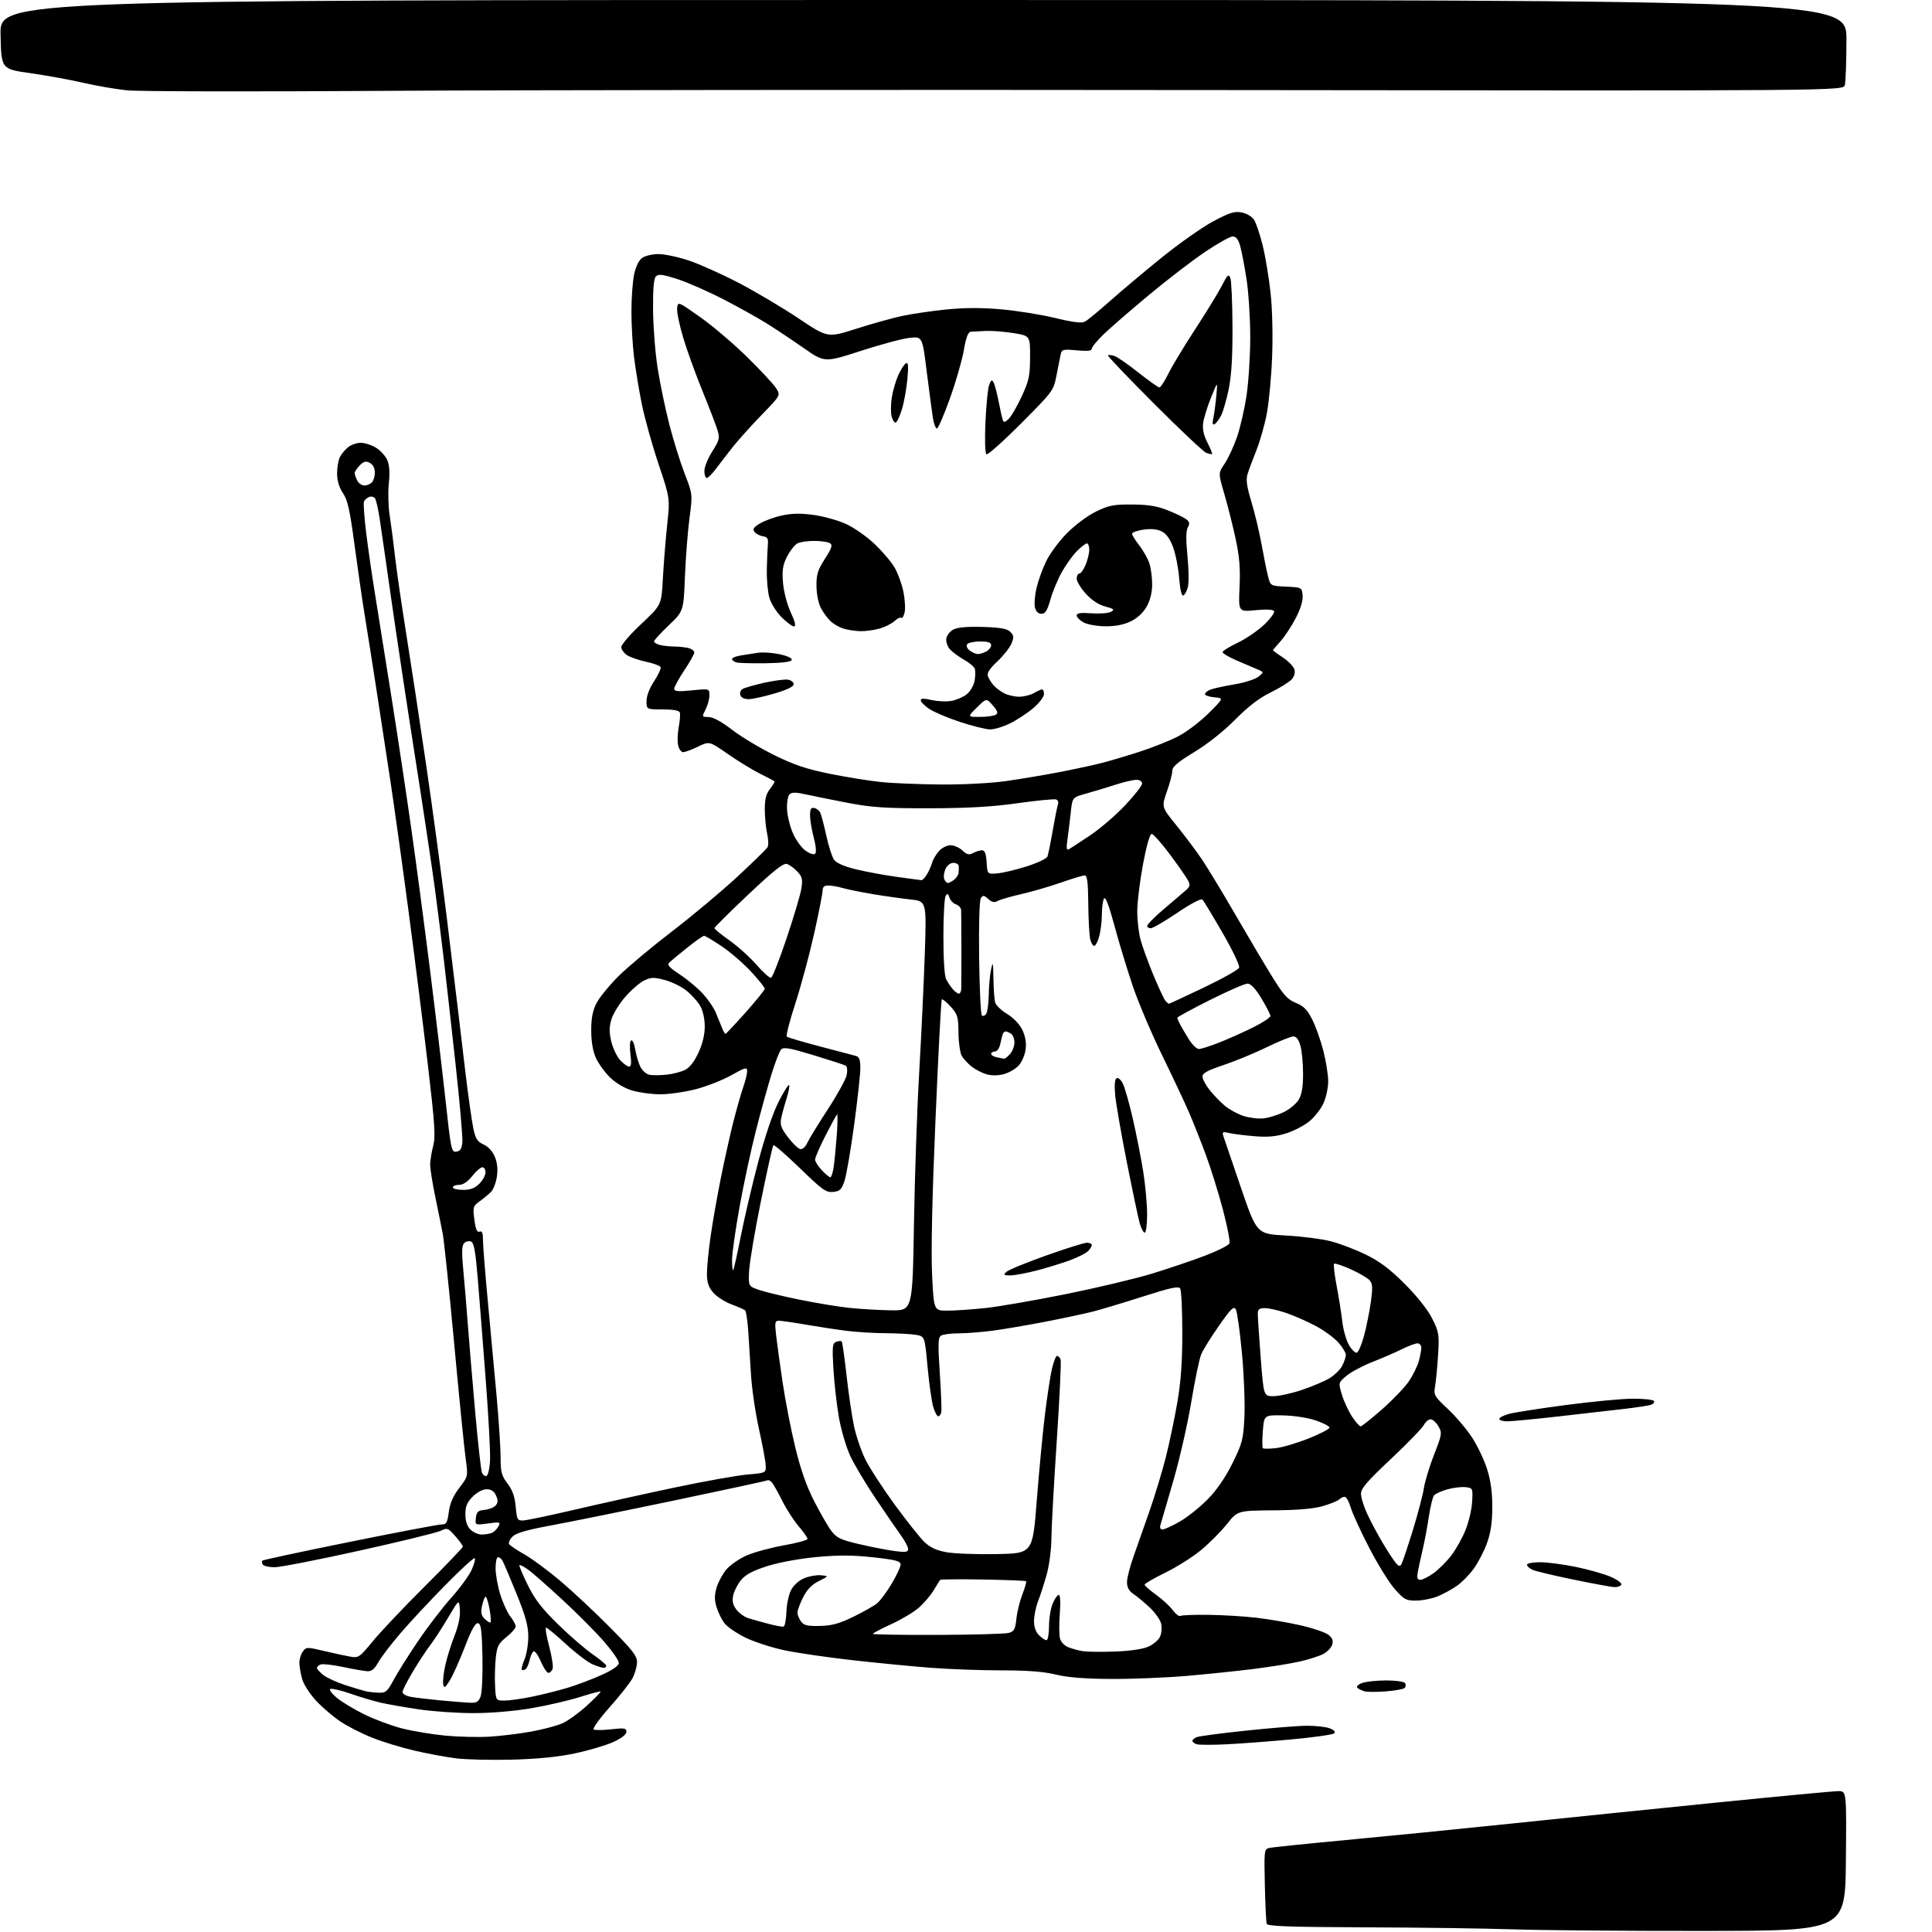 <?xml version="1.0" encoding="UTF-8" standalone="no"?>
<svg 
  version="1.1" 
  xmlns="http://www.w3.org/2000/svg" 
  xmlns:xlink="http://www.w3.org/1999/xlink" 
  xmlns:svg="http://www.w3.org/2000/svg"
  xmlns:rdf="http://www.w3.org/1999/02/22-rdf-syntax-ns#"
  xmlns:cc="http://creativecommons.org/ns#"
  xmlns:dc="http://purl.org/dc/elements/1.1/"
  viewBox="0 0 768 768"
  width="768"
  height="768"
>
<style>svg {background-color: white; }</style>"
<path stroke="none" fill="black" fill-rule="evenodd" d="M678.00,767.57C647.48,767.61 613.27,767.33 602.00,766.96C590.73,766.58 564.05,766.21 542.72,766.14C512.68,766.03 503.84,765.72 503.53,764.75C503.30,764.06 502.97,757.11 502.79,749.30C502.48,735.75 502.55,735.08 504.48,734.60C505.59,734.33 519.10,732.93 534.50,731.50C549.90,730.06 579.60,727.11 600.50,724.93C621.40,722.75 658.52,718.95 683.00,716.49C707.48,714.02 728.97,712.00 730.77,712.00C734.03,712.00 734.03,712.00 733.77,739.75C733.50,767.50 733.50,767.50 678.00,767.57zM203.50,699.49C195.25,699.70 185.23,699.47 181.23,698.96C177.23,698.46 169.81,697.08 164.73,695.90C159.65,694.71 152.16,692.43 148.09,690.82C144.01,689.21 138.33,686.33 135.46,684.43C132.59,682.52 128.20,678.78 125.70,676.12C123.16,673.39 120.69,669.56 120.09,667.38C119.50,665.25 119.01,662.35 119.01,660.94C119.00,659.53 119.62,657.53 120.38,656.50C121.70,654.69 122.03,654.68 128.63,656.24C132.41,657.14 137.11,658.16 139.07,658.51C142.53,659.13 142.83,658.93 148.27,652.33C151.36,648.57 160.66,638.76 168.94,630.51C177.23,622.27 184.00,615.20 184.00,614.80C184.00,614.40 182.64,612.52 180.97,610.62C178.12,607.38 177.79,607.25 175.22,608.51C173.73,609.24 159.15,612.80 142.84,616.42C126.53,620.04 111.37,623.00 109.15,623.00C106.93,623.00 104.82,622.52 104.46,621.93C104.10,621.35 104.03,620.64 104.31,620.36C104.59,620.08 120.20,616.74 139.01,612.93C157.81,609.12 174.22,606.00 175.47,606.00C177.44,606.00 177.83,605.34 178.40,601.04C178.86,597.58 180.12,594.68 182.57,591.47C186.09,586.87 186.09,586.87 185.09,579.68C184.54,575.73 182.49,555.17 180.53,534.00C178.57,512.83 176.53,493.25 176.01,490.50C175.48,487.75 174.14,481.10 173.02,475.72C171.91,470.34 171.00,464.61 171.00,462.99C171.00,461.36 171.53,458.04 172.18,455.61C173.18,451.86 172.87,447.01 170.09,423.35C168.29,408.03 164.84,380.65 162.44,362.50C160.03,344.35 156.74,320.73 155.12,310.00C153.50,299.27 150.99,282.85 149.55,273.50C148.10,264.15 146.08,251.32 145.05,245.00C144.02,238.68 142.16,225.85 140.91,216.50C139.09,202.79 138.21,198.83 136.33,196.02C134.78,193.71 134.00,191.08 134.00,188.20C134.00,185.82 134.50,182.89 135.12,181.68C135.73,180.48 137.19,178.72 138.37,177.77C139.54,176.82 141.80,176.03 143.38,176.02C144.97,176.01 147.73,176.90 149.51,178.01C151.30,179.11 153.32,181.36 154.00,183.00C154.82,184.98 155.01,188.10 154.56,192.26C154.19,195.72 154.35,201.46 154.92,205.02C155.48,208.59 156.42,215.78 157.00,221.00C157.58,226.22 159.60,240.20 161.50,252.05C163.39,263.90 166.95,287.30 169.40,304.05C171.86,320.80 175.48,347.55 177.45,363.50C179.41,379.45 181.46,396.32 182.00,401.00C182.54,405.68 183.90,417.15 185.03,426.50C186.16,435.85 187.57,445.78 188.16,448.56C189.04,452.73 189.75,453.85 192.22,454.94C194.05,455.75 195.79,457.63 196.69,459.81C197.69,462.19 197.96,464.79 197.52,467.75C197.15,470.17 196.10,472.90 195.17,473.82C194.24,474.74 192.22,476.42 190.68,477.53C188.02,479.46 187.91,479.85 188.57,484.84C189.09,488.70 189.64,489.97 190.64,489.59C191.65,489.20 192.00,490.10 192.00,493.10C192.00,495.31 192.89,506.44 193.97,517.81C195.05,529.19 196.62,546.23 197.47,555.68C198.31,565.12 199.00,575.84 199.00,579.49C199.00,585.20 199.39,586.64 201.75,589.74C203.73,592.34 204.64,594.90 205.00,598.92C205.46,604.10 205.68,604.49 208.00,604.41C209.38,604.36 218.60,602.42 228.50,600.11C238.40,597.80 256.18,593.86 268.00,591.36C279.82,588.86 292.88,586.52 297.00,586.16C304.50,585.50 304.50,585.50 304.38,582.50C304.31,580.85 303.10,574.33 301.69,568.00C300.28,561.67 298.87,552.00 298.54,546.50C298.22,541.00 297.71,533.13 297.43,529.00C297.14,524.88 296.59,521.22 296.20,520.88C295.82,520.54 293.35,519.46 290.71,518.48C288.08,517.50 284.82,515.38 283.46,513.77C281.61,511.57 281.00,509.70 281.02,506.17C281.03,503.60 281.68,497.00 282.47,491.50C283.26,486.00 285.07,475.65 286.50,468.50C287.93,461.35 290.18,451.23 291.50,446.00C292.83,440.77 294.61,434.53 295.46,432.12C296.30,429.72 297.00,426.88 297.00,425.83C297.00,424.10 296.35,424.27 290.65,427.45C287.16,429.41 280.78,431.90 276.49,433.00C272.19,434.10 265.91,435.00 262.52,435.00C259.13,435.00 254.10,434.33 251.35,433.51C248.30,432.61 244.84,430.57 242.54,428.34C240.46,426.32 237.92,422.83 236.90,420.58C235.69,417.92 235.04,414.15 235.02,409.71C235.01,404.74 235.57,401.81 237.11,398.79C238.27,396.51 242.21,391.69 245.86,388.06C249.51,384.43 259.02,376.46 267.00,370.35C274.98,364.24 286.64,354.49 292.93,348.68C299.21,342.87 304.70,337.50 305.12,336.76C305.54,336.01 305.47,333.62 304.96,331.45C304.46,329.28 304.04,324.97 304.02,321.88C304.01,317.66 304.52,315.61 306.11,313.58C307.28,312.10 308.06,310.75 307.86,310.57C307.66,310.39 305.02,309.00 302.00,307.49C298.98,305.97 293.23,302.46 289.24,299.67C281.97,294.61 281.97,294.61 277.46,296.81C274.98,298.01 272.32,299.00 271.55,299.00C270.79,299.00 269.89,297.76 269.56,296.25C269.23,294.74 269.34,291.47 269.81,288.98C270.27,286.50 270.47,283.91 270.24,283.23C269.98,282.43 267.61,282.00 263.42,282.00C257.00,282.00 257.00,282.00 257.00,278.67C257.00,276.63 258.19,273.55 260.08,270.70C261.77,268.14 262.89,265.63 262.57,265.11C262.25,264.59 259.63,263.66 256.75,263.04C253.88,262.42 250.51,261.25 249.26,260.44C248.02,259.62 246.98,258.18 246.96,257.23C246.95,256.28 250.53,252.12 254.94,248.00C262.94,240.50 262.94,240.50 263.50,230.00C263.81,224.22 264.57,214.68 265.20,208.78C266.35,198.06 266.35,198.06 261.72,184.28C259.18,176.70 256.20,166.00 255.10,160.50C254.00,155.00 252.62,146.69 252.05,142.03C251.47,137.37 251.00,129.18 251.00,123.83C251.00,118.48 251.49,111.83 252.08,109.05C252.76,105.90 253.97,103.43 255.31,102.50C256.48,101.67 259.40,101.00 261.80,101.00C264.19,101.00 269.60,102.15 273.82,103.56C278.05,104.97 286.97,108.98 293.66,112.46C300.34,115.94 311.03,122.28 317.41,126.55C329.02,134.31 329.02,134.31 340.26,130.72C346.44,128.74 354.65,126.45 358.50,125.62C362.35,124.79 370.27,123.62 376.09,123.03C383.42,122.29 390.20,122.28 398.09,122.97C404.37,123.53 413.99,125.08 419.47,126.41C426.67,128.16 429.97,128.55 431.31,127.83C432.33,127.29 436.80,123.61 441.23,119.67C445.66,115.73 454.96,107.91 461.89,102.31C468.83,96.71 478.01,90.25 482.31,87.96C488.76,84.52 490.72,83.91 493.56,84.45C495.53,84.81 497.65,86.07 498.49,87.35C499.30,88.59 500.85,93.18 501.93,97.55C503.01,101.92 504.43,110.45 505.08,116.50C505.77,123.00 506.02,133.43 505.68,142.00C505.37,149.97 504.41,160.13 503.55,164.57C502.69,169.01 500.83,175.54 499.41,179.07C497.99,182.61 496.42,186.84 495.92,188.47C495.23,190.72 495.60,193.38 497.45,199.47C498.79,203.89 500.62,211.55 501.51,216.50C502.40,221.45 503.56,227.17 504.09,229.20C505.05,232.91 505.05,232.91 511.28,233.20C517.46,233.50 517.50,233.52 517.81,236.67C518.00,238.70 517.04,241.91 515.10,245.67C513.45,248.87 510.72,253.02 509.05,254.89C507.37,256.75 506.00,258.38 506.00,258.50C506.00,258.63 507.76,259.90 509.92,261.33C512.08,262.76 514.14,264.87 514.51,266.03C514.95,267.41 514.56,268.83 513.41,270.10C512.44,271.17 508.69,273.50 505.07,275.27C500.54,277.48 496.17,280.84 491.00,286.07C486.48,290.64 480.02,295.77 474.75,298.96C468.16,302.96 466.00,304.79 466.01,306.39C466.02,307.55 465.05,311.27 463.86,314.65C461.70,320.79 461.70,320.79 467.68,328.15C470.96,332.19 475.54,338.30 477.85,341.73C480.16,345.16 486.10,354.98 491.06,363.55C496.02,372.12 502.57,383.18 505.62,388.11C510.25,395.59 511.84,397.35 515.14,398.67C518.22,399.91 519.65,401.35 521.61,405.22C523.00,407.96 525.00,413.60 526.07,417.76C527.13,421.92 527.99,427.39 527.98,429.91C527.97,432.43 527.12,436.33 526.11,438.57C525.09,440.81 522.58,444.02 520.53,445.72C518.48,447.41 514.32,449.57 511.30,450.52C507.21,451.81 503.96,452.10 498.65,451.66C494.72,451.34 490.19,450.77 488.60,450.39C486.06,449.79 485.77,449.95 486.30,451.60C486.63,452.65 489.76,461.82 493.25,472.00C499.59,490.50 499.59,490.50 511.05,491.13C517.35,491.47 525.42,492.50 529.00,493.42C532.58,494.33 538.88,496.74 543.00,498.76C548.58,501.50 552.55,504.49 558.50,510.47C563.43,515.41 567.60,520.70 569.35,524.21C572.02,529.56 572.17,530.49 571.65,538.71C571.35,543.55 570.81,549.12 570.46,551.11C569.85,554.51 570.13,555.01 575.56,560.11C578.72,563.07 583.05,568.17 585.17,571.43C587.29,574.69 589.97,580.31 591.12,583.93C592.57,588.47 593.22,593.12 593.21,599.00C593.21,605.03 592.61,609.18 591.15,613.27C590.02,616.45 587.66,621.04 585.90,623.49C584.15,625.93 581.09,629.05 579.11,630.42C577.12,631.79 573.73,633.65 571.56,634.55C569.39,635.45 565.59,636.22 563.12,636.25C559.01,636.32 558.26,635.93 554.56,631.82C552.33,629.34 547.73,621.95 544.34,615.40C540.95,608.86 537.62,601.59 536.93,599.25C536.24,596.91 535.17,595.00 534.54,595.00C533.91,595.00 532.93,595.47 532.35,596.05C531.77,596.63 528.87,597.81 525.90,598.68C522.21,599.77 515.99,600.30 506.24,600.38C491.98,600.50 491.98,600.50 487.73,605.83C485.39,608.76 480.78,613.40 477.49,616.14C474.19,618.88 467.79,622.93 463.25,625.15C458.71,627.36 455.00,629.51 455.00,629.92C455.00,630.33 457.04,632.13 459.53,633.92C462.03,635.71 465.02,638.47 466.19,640.05C467.36,641.63 468.73,642.67 469.23,642.36C469.73,642.05 474.72,641.85 480.32,641.92C485.92,641.98 494.55,642.51 499.50,643.08C504.45,643.66 512.43,645.04 517.24,646.15C522.05,647.26 526.94,648.94 528.12,649.89C529.67,651.15 530.06,652.22 529.56,653.82C529.17,655.03 527.56,656.69 525.97,657.52C524.38,658.34 520.25,659.66 516.79,660.45C513.33,661.25 505.10,662.58 498.50,663.42C491.90,664.25 479.75,665.51 471.50,666.22C463.25,666.92 449.75,667.46 441.50,667.41C431.19,667.35 424.37,666.80 419.69,665.66C414.91,664.50 408.47,664.00 398.14,664.00C390.03,664.00 377.35,663.54 369.95,662.97C362.55,662.40 348.40,661.02 338.50,659.91C328.60,658.79 316.45,657.01 311.50,655.94C306.55,654.87 299.70,652.63 296.29,650.96C292.87,649.28 289.16,646.75 288.04,645.32C286.92,643.90 285.48,640.99 284.84,638.86C283.96,635.92 283.97,634.06 284.87,631.05C285.52,628.87 287.26,625.65 288.74,623.89C290.22,622.14 293.83,619.64 296.76,618.34C299.68,617.05 306.34,615.24 311.54,614.31C316.74,613.39 321.00,612.23 321.00,611.73C321.00,611.23 319.41,608.96 317.47,606.70C315.53,604.43 312.61,599.91 310.99,596.66C309.36,593.40 307.52,590.13 306.90,589.38C306.28,588.63 305.47,588.21 305.10,588.44C304.73,588.67 288.22,592.24 268.42,596.38C248.62,600.52 226.41,605.02 219.07,606.38C209.43,608.15 205.16,609.39 203.74,610.82C202.65,611.91 202.04,613.25 202.38,613.80C202.72,614.36 205.44,616.19 208.43,617.87C211.41,619.56 217.82,624.29 222.68,628.39C227.53,632.49 236.41,640.79 242.40,646.84C251.57,656.09 253.30,658.32 253.22,660.84C253.18,662.48 252.39,665.27 251.48,667.03C250.57,668.79 246.50,673.98 242.42,678.56C238.34,683.14 235.45,687.16 235.99,687.49C236.53,687.83 239.68,687.80 242.99,687.42C248.23,686.83 249.00,686.96 249.00,688.43C249.00,689.49 247.06,690.99 243.75,692.50C240.86,693.81 234.00,695.83 228.50,697.00C221.76,698.42 213.61,699.23 203.50,699.49zM487.50,693.39C482.00,693.66 476.71,693.65 475.75,693.37C474.79,693.08 474.00,692.48 474.00,692.03C474.00,691.58 474.79,690.90 475.75,690.52C476.71,690.14 485.60,688.97 495.50,687.93C505.40,686.88 516.28,686.02 519.68,686.01C523.09,686.01 527.10,686.47 528.60,687.04C530.31,687.69 530.97,688.43 530.38,689.02C529.86,689.54 522.25,690.62 513.47,691.43C504.69,692.24 493.00,693.13 487.50,693.39zM194.50,690.36C198.90,690.10 206.32,689.20 211.00,688.36C215.68,687.52 221.30,686.04 223.50,685.07C225.70,684.11 230.10,680.94 233.28,678.03C236.47,675.12 238.92,672.59 238.74,672.41C238.56,672.23 234.86,673.21 230.51,674.59C226.16,675.97 217.47,677.98 211.20,679.05C204.34,680.22 195.16,681.00 188.15,680.99C181.74,680.99 172.00,680.32 166.50,679.50C161.00,678.68 154.25,677.50 151.50,676.88C148.75,676.26 143.23,674.62 139.23,673.23C135.23,671.85 131.63,671.04 131.23,671.43C130.84,671.83 132.08,673.44 134.01,675.01C135.93,676.58 140.81,679.51 144.85,681.51C148.90,683.51 155.68,686.03 159.92,687.10C164.16,688.17 171.88,689.45 177.07,689.94C182.26,690.43 190.10,690.62 194.50,690.36zM186.77,676.86C189.45,676.98 190.23,676.52 191.05,674.36C191.60,672.91 191.93,665.83 191.78,658.62C191.55,647.92 191.23,645.48 190.00,645.25C188.94,645.06 187.40,647.85 184.75,654.74C182.68,660.11 180.01,666.08 178.80,668.00C176.94,670.98 176.55,671.21 176.19,669.54C175.96,668.47 176.32,665.09 176.99,662.04C177.65,658.99 179.31,653.70 180.66,650.27C182.25,646.23 183.01,642.58 182.81,639.85C182.50,635.65 182.50,635.65 178.11,643.07C175.69,647.16 172.50,652.08 171.01,654.00C169.52,655.92 166.44,660.62 164.15,664.44C161.87,668.25 160.00,671.94 160.00,672.64C160.00,673.34 161.46,674.18 163.25,674.51C165.04,674.84 170.32,675.47 175.00,675.92C179.68,676.36 184.97,676.79 186.77,676.86zM200.59,676.00C202.51,676.00 207.48,675.30 211.62,674.44C215.76,673.59 222.16,671.98 225.83,670.86C229.50,669.75 235.54,667.46 239.25,665.77C243.67,663.76 246.00,662.13 246.00,661.03C246.00,660.11 243.40,656.34 240.21,652.66C237.03,648.98 229.59,641.50 223.68,636.03C217.77,630.57 211.58,625.12 209.91,623.94C208.25,622.75 206.71,621.96 206.49,622.18C206.27,622.39 207.75,625.93 209.77,630.04C212.58,635.75 215.41,639.43 221.84,645.71C226.46,650.23 232.66,655.59 235.62,657.63C238.58,659.67 241.00,661.71 241.00,662.17C241.00,662.62 240.54,663.00 239.97,663.00C239.40,663.00 237.42,662.37 235.58,661.60C233.73,660.83 228.98,657.23 225.03,653.60C221.08,649.97 217.50,647.00 217.08,647.00C216.66,647.00 217.21,650.34 218.30,654.42C219.38,658.50 220.00,662.55 219.67,663.42C219.34,664.29 218.58,665.00 218.00,665.00C217.41,665.00 216.05,662.95 214.97,660.44C213.90,657.93 212.60,656.13 212.09,656.45C211.57,656.76 210.86,658.36 210.50,660.00C210.14,661.64 209.40,663.25 208.86,663.59C208.31,663.93 207.67,664.00 207.42,663.75C207.17,663.51 207.65,661.68 208.49,659.69C209.32,657.69 210.00,653.59 210.00,650.56C210.00,646.30 208.92,642.39 205.22,633.28C202.60,626.80 200.10,620.94 199.66,620.25C199.23,619.56 198.46,619.00 197.94,619.00C197.42,619.00 197.00,620.98 197.00,623.41C197.00,625.84 197.84,630.53 198.87,633.84C199.90,637.15 201.70,641.08 202.87,642.57C204.04,644.05 205.00,645.84 205.00,646.54C205.00,647.24 203.34,649.14 201.32,650.76C198.11,653.33 197.56,654.41 197.07,659.11C196.76,662.07 196.63,667.09 196.80,670.25C197.10,676.00 197.10,676.00 200.59,676.00zM150.59,672.88C153.34,672.99 154.00,672.41 156.50,667.75C158.05,664.86 162.42,657.92 166.21,652.32C170.00,646.72 175.92,639.00 179.36,635.16C182.80,631.32 186.45,626.34 187.46,624.08C188.48,621.82 189.05,619.71 188.72,619.39C188.40,619.07 183.11,623.91 176.98,630.15C170.84,636.39 162.83,644.99 159.17,649.25C155.51,653.52 151.56,658.69 150.40,660.75C148.81,663.58 147.70,664.46 145.89,664.33C144.58,664.24 140.22,663.47 136.22,662.63C132.21,661.78 128.27,661.34 127.47,661.65C126.66,661.96 126.00,662.58 126.00,663.03C126.00,663.49 127.15,664.76 128.55,665.86C129.96,666.97 133.90,668.77 137.30,669.87C140.71,670.97 144.40,672.07 145.50,672.32C146.60,672.57 148.89,672.82 150.59,672.88zM551.00,672.34C547.42,672.63 543.60,672.62 542.50,672.33C541.40,672.04 540.09,671.42 539.59,670.94C539.05,670.43 539.81,669.64 541.40,669.04C542.90,668.47 547.22,668.00 551.01,668.00C554.88,668.00 558.18,668.47 558.55,669.09C558.92,669.69 558.84,670.55 558.36,671.00C557.89,671.45 554.58,672.06 551.00,672.34zM443.03,656.52C448.70,656.34 454.06,655.59 456.27,654.66C458.32,653.80 460.50,651.99 461.12,650.63C461.75,649.26 461.94,646.91 461.56,645.39C461.18,643.88 459.17,641.03 457.10,639.07C455.02,637.11 452.13,634.69 450.66,633.70C448.78,632.43 448.00,631.04 448.00,628.93C448.00,627.30 449.17,622.71 450.60,618.73C452.03,614.75 454.92,606.52 457.03,600.44C459.14,594.36 462.03,584.80 463.45,579.20C464.87,573.59 466.92,563.79 468.02,557.41C469.44,549.07 470.00,541.25 469.98,529.65C469.98,520.77 469.60,512.92 469.15,512.20C468.50,511.19 465.31,511.88 454.41,515.37C446.76,517.82 437.80,520.51 434.50,521.36C431.20,522.20 422.65,524.02 415.50,525.41C408.35,526.79 398.98,528.39 394.68,528.96C390.38,529.53 384.30,530.01 381.18,530.02C378.05,530.02 374.86,530.43 374.08,530.93C372.90,531.68 372.81,534.11 373.58,545.80C374.09,553.49 374.35,560.51 374.18,561.39C374.00,562.28 373.46,563.00 372.97,563.00C372.49,563.00 371.59,561.31 370.97,559.25C370.35,557.19 369.34,550.03 368.72,543.35C367.61,531.20 367.61,531.20 364.05,530.61C362.10,530.29 356.68,530.00 352.00,529.97C347.32,529.94 340.35,529.51 336.50,529.02C332.65,528.54 325.45,527.44 320.50,526.59C315.55,525.73 310.68,525.03 309.68,525.02C308.05,525.00 307.93,525.61 308.51,530.75C308.87,533.91 310.04,542.35 311.10,549.50C312.16,556.65 314.41,568.23 316.10,575.23C318.21,583.97 320.57,590.70 323.62,596.69C326.07,601.48 329.17,606.85 330.52,608.62C332.62,611.37 334.20,612.11 341.73,613.86C346.56,614.99 352.86,616.21 355.75,616.58C360.02,617.13 361.00,616.98 361.00,615.78C361.00,614.97 359.73,612.55 358.18,610.40C356.63,608.26 352.11,601.68 348.14,595.78C344.17,589.88 339.61,582.23 338.00,578.78C336.39,575.33 334.36,568.45 333.49,563.50C332.62,558.55 331.64,549.90 331.30,544.28C330.77,535.25 330.90,533.98 332.39,533.40C333.32,533.05 334.31,532.97 334.58,533.24C334.84,533.51 335.71,539.53 336.50,546.63C337.28,553.72 338.62,562.80 339.46,566.81C340.30,570.82 342.36,576.86 344.04,580.23C345.71,583.61 350.94,591.64 355.65,598.10C360.37,604.55 365.66,611.21 367.41,612.91C369.69,615.12 372.17,616.28 376.17,617.02C379.24,617.59 388.22,617.93 396.13,617.78C410.50,617.50 410.50,617.50 412.13,596.50C413.03,584.95 414.49,569.59 415.37,562.37C416.26,555.14 417.51,546.93 418.16,544.12C418.81,541.30 419.73,539.00 420.20,539.00C420.68,539.00 421.31,539.63 421.60,540.40C421.90,541.18 421.21,555.80 420.07,572.90C418.93,590.00 417.97,607.48 417.94,611.74C417.91,616.05 417.07,622.39 416.05,626.00C415.04,629.58 413.52,634.30 412.65,636.50C411.79,638.70 411.07,642.19 411.04,644.25C411.02,646.71 411.69,648.69 413.00,650.00C414.10,651.10 415.45,652.00 416.00,652.00C416.55,652.00 417.00,649.51 417.00,646.47C417.00,643.43 417.65,639.38 418.45,637.47C419.25,635.56 420.34,634.00 420.87,634.00C421.47,634.00 421.63,636.88 421.29,641.39C420.98,645.45 421.01,649.90 421.35,651.26C421.71,652.71 423.13,654.20 424.74,654.83C426.26,655.43 428.85,656.12 430.50,656.38C432.15,656.63 437.79,656.69 443.03,656.52zM372.75,649.90C386.91,649.85 399.62,649.49 401.00,649.11C403.13,648.52 403.58,647.68 404.04,643.46C404.33,640.73 405.41,636.35 406.43,633.73C407.45,631.10 408.11,628.78 407.89,628.56C407.68,628.35 399.98,628.04 390.79,627.88C381.60,627.72 373.92,627.79 373.71,628.04C373.51,628.29 372.35,630.16 371.14,632.18C369.92,634.20 367.27,637.31 365.25,639.08C363.24,640.85 358.30,643.80 354.29,645.63C350.28,647.45 347.00,649.19 347.00,649.47C347.00,649.76 358.59,649.96 372.75,649.90zM311.47,646.59C312.00,646.46 312.51,643.88 312.60,640.85C312.70,637.82 313.53,633.88 314.45,632.09C315.46,630.15 317.56,628.25 319.67,627.37C321.61,626.55 324.62,626.03 326.35,626.19C329.50,626.50 329.50,626.50 325.50,628.50C322.71,629.90 320.82,631.85 319.25,634.96C318.01,637.42 317.00,640.14 317.00,641.02C317.00,641.90 317.63,643.49 318.41,644.55C319.56,646.12 320.95,646.45 325.94,646.33C330.73,646.22 333.64,645.42 339.28,642.66C343.25,640.73 347.49,638.32 348.70,637.32C349.90,636.32 352.49,632.83 354.45,629.56C356.40,626.29 358.00,622.86 358.00,621.94C358.00,620.54 356.17,620.06 347.14,619.06C339.03,618.16 333.34,618.14 324.65,618.94C317.87,619.57 309.71,621.07 305.08,622.53C299.38,624.34 296.44,625.87 294.66,628.00C293.29,629.62 291.86,632.37 291.48,634.10C290.97,636.43 291.29,637.91 292.71,639.82C293.77,641.23 295.95,642.80 297.57,643.29C299.18,643.78 302.75,644.78 305.50,645.50C308.25,646.23 310.93,646.72 311.47,646.59zM194.86,645.00C195.26,645.00 195.13,642.53 194.58,639.51C194.03,636.49 193.27,634.36 192.89,634.76C192.52,635.17 191.91,636.91 191.55,638.63C191.08,640.86 191.36,642.22 192.52,643.38C193.41,644.27 194.47,645.00 194.86,645.00zM641.69,630.90C640.49,630.85 633.20,629.50 625.50,627.92C617.80,626.33 610.49,624.59 609.25,624.04C608.01,623.49 607.00,622.58 607.00,622.02C607.00,621.45 609.33,621.01 612.25,621.01C615.14,621.02 621.60,621.87 626.62,622.91C631.63,623.94 637.85,625.73 640.44,626.87C643.04,628.02 644.86,629.41 644.51,629.98C644.17,630.54 642.90,630.96 641.69,630.90zM564.62,628.00C565.48,628.00 567.84,626.81 569.87,625.35C571.90,623.89 575.06,620.74 576.89,618.35C578.73,615.96 581.28,611.40 582.56,608.23C583.85,605.05 585.03,599.99 585.20,596.98C585.50,591.59 585.45,591.49 582.58,591.17C580.98,590.98 577.72,591.38 575.35,592.04C572.98,592.71 570.60,593.78 570.06,594.43C569.52,595.08 568.58,598.96 567.96,603.06C567.35,607.15 566.25,612.98 565.53,616.00C564.81,619.02 563.95,622.96 563.63,624.75C563.18,627.28 563.40,628.00 564.62,628.00zM557.12,621.74C557.53,621.01 559.53,615.03 561.57,608.46C563.60,601.88 565.61,594.25 566.03,591.50C566.46,588.75 568.29,582.74 570.10,578.15C573.16,570.39 573.29,569.60 571.91,567.15C571.10,565.70 569.74,564.38 568.90,564.22C568.06,564.06 566.79,565.03 566.06,566.38C565.34,567.74 559.40,573.86 552.87,580.00C543.42,588.87 541.00,591.69 541.01,593.82C541.02,595.30 542.16,598.94 543.55,601.93C544.94,604.92 547.71,610.10 549.70,613.43C551.69,616.77 554.01,620.30 554.85,621.29C556.06,622.70 556.53,622.80 557.12,621.74zM191.42,610.00C192.75,610.00 194.56,609.72 195.45,609.38C196.33,609.04 197.52,607.90 198.09,606.84C199.06,605.02 198.83,604.95 193.98,605.60C188.84,606.28 188.84,606.28 189.17,603.39C189.45,600.96 190.01,600.45 192.68,600.19C194.42,600.02 196.40,599.22 197.07,598.41C198.00,597.30 198.02,596.34 197.17,594.47C196.39,592.77 195.24,592.00 193.44,592.00C191.91,592.00 189.65,593.19 187.92,594.92C185.65,597.20 185.00,598.75 185.00,601.92C185.00,604.67 185.65,606.65 187.00,608.00C188.10,609.10 190.09,610.00 191.42,610.00zM462.13,607.99C462.89,607.99 465.98,606.56 469.00,604.83C472.02,603.10 477.00,599.13 480.06,596.01C483.71,592.29 487.10,587.36 489.91,581.69C493.85,573.72 494.22,572.29 494.68,563.27C494.94,557.90 494.50,546.46 493.69,537.85C492.88,529.25 491.79,521.44 491.26,520.50C490.47,519.08 489.35,520.16 484.56,527.00C481.40,531.51 478.22,536.63 477.49,538.38C476.76,540.12 474.98,548.66 473.54,557.36C472.10,566.05 468.87,580.21 466.36,588.83C463.85,597.45 461.57,605.29 461.28,606.25C460.97,607.32 461.30,608.00 462.13,607.99zM193.37,586.71C193.99,586.51 194.64,583.75 194.80,580.58C194.97,577.41 194.19,562.82 193.06,548.16C191.94,533.50 190.51,515.34 189.88,507.81C188.98,497.12 188.40,493.98 187.19,493.52C186.34,493.19 185.11,493.51 184.46,494.21C183.59,495.16 183.50,497.90 184.13,504.50C184.61,509.45 185.43,519.35 185.97,526.50C186.51,533.65 187.83,549.40 188.91,561.50C189.99,573.60 191.18,584.31 191.56,585.29C191.94,586.28 192.75,586.92 193.37,586.71zM507.23,575.65C509.84,575.35 515.69,573.61 520.23,571.80C524.78,569.98 528.50,568.05 528.50,567.50C528.50,566.95 526.02,565.66 523.00,564.64C519.84,563.57 514.31,562.72 510.00,562.64C502.50,562.50 502.50,562.50 502.00,568.83C501.72,572.31 501.72,575.39 502.00,575.68C502.27,575.97 504.63,575.95 507.23,575.65zM540.86,567.00C541.32,567.00 545.18,563.93 549.44,560.18C553.70,556.42 558.49,551.41 560.09,549.04C561.68,546.67 563.43,543.10 563.99,541.11C564.54,539.13 564.99,536.71 564.99,535.75C565.00,534.79 564.31,534.00 563.47,534.00C562.62,534.00 559.81,535.06 557.22,536.35C554.62,537.64 549.35,539.93 545.50,541.43C541.65,542.93 537.04,545.40 535.25,546.91C531.99,549.65 531.99,549.65 533.43,554.42C534.22,557.05 536.02,560.95 537.45,563.10C538.87,565.24 540.40,567.00 540.86,567.00zM599.14,565.00C597.41,565.00 596.00,564.57 596.00,564.04C596.00,563.51 597.74,562.61 599.86,562.04C601.99,561.46 612.23,559.87 622.61,558.50C633.00,557.12 644.96,556.00 649.19,556.00C653.42,556.00 657.13,556.40 657.44,556.90C657.74,557.39 657.30,558.05 656.46,558.38C655.62,558.70 651.01,559.43 646.22,559.99C641.42,560.56 629.57,561.92 619.89,563.01C610.20,564.11 600.86,565.00 599.14,565.00zM506.23,555.00C508.39,555.00 513.42,553.90 517.41,552.56C521.41,551.22 526.34,549.14 528.38,547.94C530.41,546.74 532.73,544.49 533.54,542.93C534.34,541.37 535.00,539.42 535.00,538.58C535.00,537.75 533.67,535.55 532.04,533.69C530.40,531.84 526.37,528.87 523.06,527.11C519.76,525.35 514.49,523.03 511.37,521.95C508.24,520.88 504.41,520.00 502.84,520.00C500.56,520.00 500.00,520.45 499.99,522.25C499.99,523.49 500.51,531.36 501.15,539.75C502.32,555.00 502.32,555.00 506.23,555.00zM539.37,537.71C539.99,537.51 541.28,534.47 542.23,530.97C543.17,527.47 544.39,521.44 544.93,517.57C545.73,511.75 545.64,510.26 544.40,508.89C543.57,507.97 540.18,506.01 536.87,504.52C533.56,503.04 530.60,502.06 530.31,502.36C530.01,502.66 530.48,506.64 531.34,511.20C532.21,515.77 533.23,522.17 533.60,525.43C533.97,528.68 535.17,532.87 536.26,534.72C537.35,536.57 538.75,537.92 539.37,537.71zM354.12,520.87C362.74,521.00 362.74,521.00 363.31,486.75C363.61,467.91 364.56,440.57 365.41,426.00C366.25,411.43 367.25,390.21 367.63,378.87C368.31,358.23 368.31,358.23 361.90,357.55C358.38,357.17 351.68,356.22 347.00,355.44C342.32,354.65 336.93,353.56 335.01,353.01C333.09,352.45 330.50,352.00 329.26,352.00C327.65,352.00 327.00,352.59 327.00,354.04C327.00,355.17 325.46,362.95 323.58,371.35C321.70,379.74 318.34,392.20 316.11,399.03C313.88,405.87 312.38,411.74 312.78,412.08C313.18,412.43 319.12,414.19 326.00,415.99C332.88,417.80 339.29,419.49 340.25,419.75C341.58,420.12 342.00,421.29 342.00,424.60C342.00,427.00 340.88,437.21 339.52,447.28C338.15,457.36 336.42,467.38 335.67,469.55C334.52,472.89 333.83,473.55 331.17,473.81C328.38,474.09 326.89,473.03 318.00,464.40C312.49,459.06 307.73,454.93 307.43,455.24C307.12,455.54 304.89,465.56 302.47,477.49C300.04,489.43 297.94,501.91 297.78,505.22C297.50,511.25 297.50,511.25 301.50,512.69C303.70,513.47 310.94,515.23 317.60,516.59C324.25,517.95 333.25,519.44 337.60,519.90C341.94,520.36 349.38,520.79 354.12,520.87zM376.64,521.00C379.63,521.00 386.45,520.53 391.79,519.96C397.13,519.38 411.49,516.90 423.70,514.43C435.91,511.96 451.21,508.33 457.70,506.36C464.19,504.38 473.71,501.17 478.85,499.22C483.99,497.26 488.44,495.02 488.74,494.24C489.04,493.46 487.85,487.39 486.10,480.74C484.34,474.10 481.31,464.35 479.35,459.08C477.39,453.81 474.44,446.35 472.79,442.50C471.13,438.65 466.26,428.30 461.97,419.50C457.67,410.70 452.34,398.10 450.13,391.50C447.92,384.90 444.67,374.17 442.92,367.66C440.83,359.91 439.43,356.29 438.88,357.16C438.41,357.90 438.02,360.75 438.01,363.50C438.00,366.25 437.52,370.19 436.95,372.25C436.37,374.31 435.49,376.00 434.97,376.00C434.46,376.00 433.74,374.82 433.38,373.38C433.02,371.93 432.67,365.63 432.61,359.38C432.53,350.63 432.19,348.00 431.17,348.00C430.44,348.00 426.16,349.29 421.67,350.86C417.18,352.43 410.12,354.48 406.00,355.42C401.88,356.35 397.67,357.57 396.65,358.13C395.26,358.89 394.32,358.70 392.84,357.36C391.15,355.83 390.74,355.78 389.91,357.04C389.33,357.91 389.05,367.51 389.22,380.67C389.37,392.86 389.86,403.20 390.30,403.64C390.75,404.08 391.53,403.78 392.04,402.97C392.55,402.16 393.00,398.80 393.04,395.50C393.08,392.20 393.49,387.70 393.94,385.50C394.68,381.93 394.78,382.32 394.90,389.00C394.97,393.12 395.28,397.40 395.59,398.50C395.89,399.60 398.05,401.67 400.39,403.09C402.96,404.67 405.33,407.18 406.43,409.48C407.64,412.05 408.05,414.56 407.69,417.24C407.40,419.42 406.14,422.28 404.90,423.61C403.65,424.94 401.00,426.46 399.01,427.00C396.76,427.60 394.18,427.62 392.19,427.05C390.43,426.55 387.75,425.17 386.24,423.98C384.74,422.80 382.95,420.86 382.29,419.67C381.62,418.47 381.04,414.35 381.01,410.50C380.95,404.15 380.66,403.19 377.90,400.15C376.23,398.31 374.64,397.02 374.38,397.29C374.11,397.55 372.98,419.08 371.87,445.13C370.54,476.01 370.07,497.46 370.52,506.75C371.21,521.00 371.21,521.00 376.64,521.00zM401.60,507.00C398.97,507.00 398.76,506.81 400.04,505.60C400.84,504.82 407.95,501.90 415.83,499.10C423.71,496.29 431.02,494.00 432.08,494.00C433.14,494.00 434.00,494.42 434.00,494.93C434.00,495.44 433.33,496.53 432.50,497.36C431.68,498.18 428.52,499.78 425.50,500.91C422.47,502.05 416.54,503.88 412.31,504.99C408.08,506.09 403.26,507.00 401.60,507.00zM291.46,504.87C291.71,504.62 293.07,498.58 294.47,491.46C295.87,484.33 298.97,471.07 301.37,462.00C303.99,452.04 307.18,442.59 309.42,438.15C311.46,434.10 313.37,431.04 313.67,431.33C313.96,431.63 313.51,434.04 312.67,436.69C311.83,439.33 310.86,442.90 310.52,444.61C310.02,447.14 310.53,448.53 313.25,452.10C315.09,454.52 317.28,456.62 318.12,456.78C318.99,456.95 320.19,455.89 320.90,454.32C321.59,452.81 325.26,446.80 329.07,440.97C332.87,435.14 336.25,428.99 336.59,427.31C336.93,425.62 336.77,423.97 336.23,423.64C335.70,423.31 329.96,421.44 323.47,419.47C313.87,416.56 311.46,416.14 310.50,417.20C309.85,417.91 308.13,422.32 306.69,427.00C305.24,431.68 302.46,441.72 300.52,449.33C298.57,456.94 295.63,470.61 293.99,479.72C292.35,488.82 291.00,498.31 291.00,500.80C291.00,503.29 291.21,505.13 291.46,504.87zM455.05,490.00C454.52,490.00 453.62,488.31 453.05,486.25C452.47,484.19 450.17,473.29 447.94,462.03C445.71,450.77 443.63,438.79 443.31,435.42C442.94,431.48 443.13,429.04 443.83,428.61C444.44,428.23 445.54,429.16 446.34,430.72C447.12,432.25 448.94,438.68 450.38,445.00C451.82,451.32 453.67,460.77 454.49,466.00C455.32,471.23 455.99,478.76 456.00,482.75C456.00,486.74 455.57,490.00 455.05,490.00zM184.05,473.00C187.01,473.00 188.75,472.34 190.55,470.55C191.90,469.20 193.00,467.17 193.00,466.05C193.00,464.92 192.44,464.00 191.75,464.00C191.06,464.00 189.24,465.58 187.71,467.50C185.88,469.79 184.07,471.00 182.46,471.00C181.11,471.00 180.00,471.45 180.00,472.00C180.00,472.55 181.82,473.00 184.05,473.00zM330.06,468.00C330.44,468.00 331.02,466.30 331.35,464.21C331.68,462.13 332.25,456.39 332.62,451.46C332.98,446.53 333.03,442.73 332.73,443.00C332.43,443.27 330.35,447.10 328.10,451.50C325.86,455.90 324.02,460.15 324.01,460.95C324.01,461.74 325.21,463.65 326.69,465.20C328.16,466.74 329.68,468.00 330.06,468.00zM181.43,457.80C183.01,457.57 183.57,456.66 183.80,453.93C183.96,451.96 182.72,437.79 181.03,422.43C179.34,407.07 177.27,388.65 176.43,381.50C175.59,374.35 174.01,361.75 172.91,353.50C171.81,345.25 168.26,321.62 165.02,301.00C161.79,280.38 157.51,252.03 155.51,238.00C153.52,223.97 151.44,209.56 150.89,205.97C150.34,202.38 149.55,198.88 149.12,198.19C148.69,197.50 147.62,197.21 146.75,197.54C145.87,197.88 144.94,198.72 144.67,199.41C144.41,200.10 144.81,205.68 145.56,211.81C146.32,217.94 147.83,228.48 148.93,235.23C150.02,241.98 152.97,260.41 155.47,276.19C157.97,291.96 161.57,315.81 163.46,329.19C165.36,342.56 168.69,367.68 170.87,385.00C173.05,402.32 175.85,425.86 177.10,437.30C179.26,457.15 179.45,458.08 181.43,457.80zM502.23,444.58C504.29,444.37 507.90,443.26 510.25,442.12C512.61,440.98 515.32,438.73 516.27,437.12C517.49,435.06 518.00,432.02 517.99,426.85C517.99,422.81 517.52,417.81 516.95,415.75C516.24,413.22 515.33,412.00 514.13,412.00C513.15,412.00 508.34,413.95 503.43,416.34C498.52,418.73 490.79,421.91 486.25,423.42C480.03,425.49 478.00,426.60 478.00,427.94C478.00,428.92 479.27,431.32 480.83,433.28C482.38,435.23 485.09,438.05 486.86,439.53C488.62,441.02 491.96,442.84 494.28,443.60C496.60,444.35 500.18,444.79 502.23,444.58zM265.00,427.20C267.48,426.93 270.78,426.08 272.34,425.29C274.18,424.36 276.05,421.94 277.68,418.38C279.33,414.78 280.18,411.19 280.15,407.89C280.13,404.93 279.38,401.62 278.31,399.80C277.31,398.10 274.88,395.40 272.90,393.81C270.93,392.21 267.04,390.30 264.26,389.57C259.90,388.42 258.79,388.45 256.05,389.77C254.31,390.61 250.95,393.52 248.58,396.23C246.21,398.94 243.73,402.97 243.06,405.19C242.13,408.29 242.12,410.34 243.01,414.06C243.65,416.72 245.24,420.04 246.54,421.45C247.84,422.85 249.43,424.00 250.08,424.00C250.91,424.00 251.07,422.55 250.60,419.07C250.24,416.32 250.36,413.89 250.89,413.57C251.40,413.25 252.14,414.91 252.53,417.25C252.92,419.59 253.85,422.71 254.61,424.18C255.36,425.65 257.00,427.04 258.24,427.26C259.48,427.49 262.52,427.46 265.00,427.20zM399.10,420.86C399.42,420.94 400.49,420.11 401.47,419.03C402.45,417.95 403.25,415.88 403.25,414.42C403.25,412.96 402.63,411.38 401.88,410.90C401.12,410.42 400.15,410.02 399.72,410.02C399.29,410.01 398.76,410.56 398.55,411.25C398.34,411.94 397.90,413.74 397.56,415.25C397.23,416.76 396.30,418.00 395.48,418.00C394.67,418.00 394.00,418.42 394.00,418.93C394.00,419.44 395.01,420.06 396.25,420.29C397.49,420.53 398.77,420.79 399.10,420.86zM476.59,417.00C477.45,417.00 481.16,415.81 484.83,414.36C488.50,412.90 494.54,410.20 498.25,408.35C501.96,406.49 505.00,404.48 505.00,403.87C505.00,403.26 503.39,400.12 501.43,396.88C499.04,392.95 497.21,391.00 495.91,391.00C494.85,391.00 488.13,393.93 480.99,397.51C473.84,401.09 468.00,404.27 468.00,404.57C468.00,404.88 468.52,406.11 469.16,407.32C469.79,408.52 471.37,411.19 472.67,413.25C473.97,415.31 475.73,417.00 476.59,417.00zM288.37,411.00C288.59,411.00 292.20,407.16 296.39,402.47C300.57,397.77 304.00,393.52 304.00,393.02C304.00,392.52 301.54,389.46 298.54,386.22C295.54,382.98 290.30,378.45 286.89,376.16C283.48,373.87 280.33,372.00 279.88,372.00C279.44,372.00 276.47,374.09 273.29,376.63C270.11,379.18 266.89,381.83 266.15,382.52C265.05,383.54 265.79,384.42 270.33,387.43C273.37,389.45 277.48,392.90 279.47,395.09C281.45,397.29 283.69,400.53 284.43,402.29C285.18,404.06 286.28,406.74 286.87,408.25C287.47,409.76 288.14,411.00 288.37,411.00zM464.66,399.00C464.89,399.00 471.13,396.11 478.54,392.57C485.95,389.03 492.26,385.48 492.57,384.67C492.89,383.85 489.96,377.70 486.00,370.85C482.08,364.06 478.47,358.09 477.98,357.60C477.46,357.06 473.37,359.21 467.99,362.85C462.98,366.23 458.23,369.00 457.44,369.00C456.65,369.00 456.00,368.58 456.00,368.06C456.00,367.54 458.59,364.88 461.75,362.14C464.91,359.41 468.84,356.05 470.48,354.69C473.17,352.45 473.33,351.99 472.18,349.86C471.48,348.56 468.23,343.90 464.95,339.50C461.67,335.10 458.46,331.50 457.80,331.50C457.08,331.50 455.75,336.15 454.37,343.50C453.14,350.10 452.11,358.43 452.08,362.00C452.05,365.57 452.63,370.75 453.37,373.50C454.11,376.25 456.40,382.55 458.45,387.50C460.51,392.45 462.65,397.06 463.22,397.75C463.78,398.44 464.43,399.00 464.66,399.00zM381.15,395.00C381.62,395.00 382.04,394.21 382.10,393.25C382.15,392.29 382.18,385.20 382.17,377.50C382.15,369.80 382.11,362.74 382.07,361.82C382.03,360.89 381.12,359.86 380.05,359.52C378.98,359.18 377.81,357.96 377.44,356.82C376.92,355.18 376.60,355.03 375.91,356.12C375.42,356.88 375.02,364.17 375.02,372.32C375.01,381.39 375.44,387.98 376.13,389.32C376.75,390.52 377.94,392.29 378.78,393.25C379.62,394.21 380.69,395.00 381.15,395.00zM306.50,388.69C307.05,388.53 309.84,381.45 312.70,372.95C315.55,364.45 318.20,355.56 318.57,353.19C319.14,349.54 318.90,348.52 316.96,346.46C315.71,345.13 313.85,343.77 312.82,343.44C311.42,343.00 307.65,345.98 297.48,355.57C290.07,362.57 284.00,368.59 284.00,368.95C284.00,369.31 286.66,371.48 289.91,373.78C293.17,376.07 298.01,380.43 300.66,383.46C303.32,386.49 305.95,388.84 306.50,388.69zM376.78,351.00C377.24,351.00 378.35,350.44 379.24,349.75C380.13,349.06 380.95,347.82 381.05,347.00C381.15,346.18 381.18,344.94 381.12,344.25C381.05,343.56 380.09,343.00 378.98,343.00C377.81,343.00 376.49,344.02 375.85,345.44C375.24,346.78 375.01,348.58 375.34,349.44C375.67,350.30 376.32,351.00 376.78,351.00zM366.23,349.89C366.63,349.95 367.59,348.99 368.37,347.75C369.15,346.51 370.12,344.38 370.51,343.00C370.91,341.62 372.16,339.49 373.29,338.25C374.42,337.01 376.48,336.00 377.86,336.00C379.24,336.00 381.37,336.94 382.59,338.09C384.38,339.77 385.20,339.96 386.84,339.09C387.96,338.49 389.55,338.00 390.38,338.00C391.47,338.00 391.97,339.31 392.20,342.75C392.50,347.50 392.50,347.50 396.39,347.19C398.53,347.02 403.77,345.78 408.04,344.43C412.30,343.08 416.05,341.31 416.37,340.49C416.68,339.67 417.64,334.95 418.50,330.00C419.36,325.05 420.30,320.39 420.59,319.63C420.88,318.88 420.53,318.05 419.81,317.79C419.09,317.54 412.20,318.21 404.50,319.29C394.33,320.72 384.75,321.27 369.50,321.30C352.22,321.33 346.55,320.97 337.50,319.24C331.45,318.09 323.91,316.57 320.76,315.87C316.37,314.89 314.73,314.87 313.84,315.76C313.20,316.40 312.75,319.01 312.85,321.55C312.94,324.10 313.98,328.40 315.15,331.12C316.31,333.83 318.59,337.00 320.21,338.15C321.94,339.38 323.52,339.88 324.05,339.35C324.57,338.83 324.34,336.20 323.48,332.98C322.68,329.97 322.02,326.00 322.01,324.18C322.00,321.63 322.38,320.93 323.64,321.18C324.55,321.35 325.63,322.18 326.04,323.00C326.46,323.82 327.54,327.92 328.45,332.10C329.36,336.28 330.74,340.61 331.53,341.73C332.46,343.07 335.48,344.39 340.23,345.56C344.23,346.54 351.55,347.89 356.50,348.57C361.45,349.24 365.83,349.84 366.23,349.89zM425.09,337.48C425.87,337.02 429.65,334.54 433.50,331.96C437.35,329.38 443.54,324.05 447.25,320.12C450.96,316.18 454.00,312.30 454.00,311.48C454.00,310.60 453.06,310.00 451.69,310.00C450.43,310.00 446.71,310.87 443.44,311.93C440.17,312.99 434.98,314.56 431.89,315.42C426.29,316.97 426.29,316.97 425.67,322.74C425.33,325.91 424.75,330.71 424.37,333.41C423.80,337.47 423.93,338.17 425.09,337.48zM374.00,311.85C383.02,311.92 393.88,311.34 399.97,310.48C405.73,309.66 415.18,308.07 420.97,306.96C426.76,305.84 434.20,304.24 437.50,303.41C440.80,302.58 447.77,300.52 453.00,298.83C458.23,297.14 465.19,294.35 468.47,292.63C471.76,290.91 477.16,286.80 480.47,283.50C486.50,277.50 486.50,277.50 482.75,277.19C480.69,277.02 479.00,276.45 479.00,275.91C479.00,275.38 480.01,274.57 481.25,274.10C482.49,273.63 486.76,272.71 490.75,272.04C494.74,271.37 499.01,270.00 500.25,269.00C502.49,267.18 502.49,267.18 499.50,265.93C497.85,265.25 494.14,263.66 491.25,262.40C488.36,261.14 486.00,259.72 486.00,259.24C486.00,258.76 488.71,257.07 492.03,255.49C495.34,253.90 500.08,250.66 502.57,248.28C505.05,245.90 506.80,243.49 506.45,242.92C506.05,242.28 503.32,242.14 499.06,242.56C492.29,243.23 492.29,243.23 492.74,233.36C493.09,225.83 492.71,221.26 491.14,214.00C490.01,208.78 488.00,200.80 486.67,196.29C484.26,188.08 484.26,188.08 486.80,184.34C488.19,182.29 490.39,177.57 491.68,173.86C492.98,170.14 494.70,162.69 495.51,157.30C496.32,151.91 496.99,141.43 496.99,134.00C496.99,126.58 496.33,116.22 495.52,111.00C494.71,105.78 493.57,99.81 492.98,97.75C492.23,95.12 491.34,94.00 490.01,94.00C488.97,94.00 483.99,96.79 478.94,100.20C473.89,103.61 463.85,111.32 456.63,117.34C449.41,123.35 441.36,130.33 438.75,132.85C436.14,135.36 434.00,137.96 434.00,138.62C434.00,139.47 432.29,139.66 428.05,139.27C422.40,138.76 422.08,138.85 421.59,141.12C421.31,142.43 420.56,146.18 419.93,149.45C418.80,155.28 418.49,155.69 405.93,168.29C398.87,175.38 392.67,180.91 392.14,180.59C391.57,180.24 391.41,175.07 391.73,167.75C392.04,161.01 392.70,154.38 393.21,153.00C393.96,151.00 394.30,150.80 394.96,152.00C395.41,152.82 396.31,156.20 396.95,159.50C397.59,162.80 398.33,166.12 398.58,166.89C398.96,168.01 399.38,167.96 400.89,166.60C401.91,165.68 404.24,161.68 406.08,157.71C409.04,151.35 409.44,149.50 409.47,142.00C409.50,133.50 409.50,133.50 403.00,132.43C399.43,131.85 394.48,131.45 392.00,131.55C389.52,131.65 386.80,131.79 385.95,131.86C384.82,131.96 384.04,134.03 383.13,139.25C382.43,143.24 379.96,151.82 377.63,158.32C375.31,164.82 372.98,170.22 372.46,170.32C371.94,170.42 371.20,168.47 370.82,166.00C370.44,163.53 369.34,155.26 368.38,147.63C366.64,133.76 366.64,133.76 361.57,134.30C358.78,134.60 350.04,136.94 342.14,139.50C327.78,144.15 327.78,144.15 319.43,138.32C314.84,135.12 308.25,130.73 304.79,128.57C301.33,126.40 293.55,122.08 287.50,118.95C281.45,115.82 273.24,112.22 269.25,110.93C263.44,109.07 261.75,108.85 260.75,109.86C259.88,110.73 259.53,114.78 259.60,123.31C259.66,130.01 260.49,140.45 261.44,146.50C262.40,152.55 264.48,162.54 266.06,168.71C267.65,174.88 270.38,183.65 272.14,188.21C275.34,196.50 275.34,196.50 274.08,206.00C273.39,211.22 272.58,221.68 272.27,229.23C271.72,242.96 271.72,242.96 265.86,248.55C262.64,251.63 260.00,254.51 260.00,254.95C260.00,255.40 261.01,256.04 262.25,256.37C263.49,256.70 266.07,256.98 268.00,257.00C269.93,257.02 272.51,257.30 273.75,257.63C274.99,257.96 276.00,258.74 276.00,259.37C276.00,259.99 274.20,263.20 272.00,266.50C269.80,269.80 268.00,273.09 268.00,273.81C268.00,274.83 269.54,274.97 275.00,274.43C282.00,273.74 282.00,273.74 282.00,276.42C282.00,277.89 281.31,280.43 280.47,282.05C278.96,284.97 278.97,285.00 281.72,285.04C283.49,285.06 286.87,286.90 291.00,290.09C294.57,292.84 302.09,297.37 307.69,300.13C315.59,304.03 320.56,305.71 329.74,307.57C336.26,308.89 345.40,310.37 350.05,310.85C354.70,311.34 365.48,311.79 374.00,311.85zM393.55,289.95C391.87,289.93 386.49,288.58 381.58,286.97C376.68,285.35 371.17,283.01 369.34,281.77C367.51,280.52 366.01,279.00 366.01,278.39C366.00,277.59 367.23,277.56 370.36,278.28C372.76,278.82 376.32,278.98 378.26,278.61C380.21,278.25 382.92,277.07 384.28,275.99C385.65,274.92 387.06,272.51 387.41,270.65C387.75,268.79 387.79,266.60 387.47,265.79C387.16,264.98 385.22,263.37 383.15,262.21C381.09,261.04 378.60,259.21 377.62,258.13C376.64,257.05 375.99,255.13 376.17,253.86C376.35,252.59 377.62,250.96 379.00,250.24C380.67,249.37 384.56,249.03 390.72,249.22C397.75,249.43 400.33,249.90 401.61,251.18C403.05,252.62 403.12,253.31 402.06,255.85C401.38,257.50 398.86,260.68 396.45,262.94C393.39,265.81 392.26,267.56 392.69,268.77C393.03,269.72 394.02,271.33 394.90,272.35C395.78,273.37 397.71,274.83 399.20,275.60C400.68,276.37 403.39,276.98 405.20,276.96C407.02,276.95 409.62,276.29 411.00,275.50C412.38,274.71 413.84,274.05 414.25,274.04C414.66,274.02 415.00,274.86 415.00,275.92C415.00,276.98 413.12,279.45 410.82,281.42C408.52,283.39 404.38,286.13 401.62,287.50C398.86,288.88 395.23,289.98 393.55,289.95zM389.52,284.98C392.26,284.98 395.10,284.59 395.83,284.13C396.86,283.47 396.60,282.66 394.63,280.39C392.11,277.50 392.11,277.50 388.32,281.25C384.53,285.00 384.53,285.00 389.52,284.98zM297.72,277.93C296.04,277.97 294.69,277.37 294.32,276.40C293.99,275.52 294.34,274.40 295.10,273.92C295.87,273.44 299.72,272.32 303.66,271.44C307.60,270.56 311.88,269.99 313.16,270.17C314.45,270.35 315.50,271.16 315.50,271.97C315.50,272.93 312.93,274.19 308.00,275.64C303.88,276.86 299.25,277.89 297.72,277.93zM304.42,263.65C298.96,263.73 293.71,263.59 292.75,263.33C291.79,263.07 291.00,262.46 291.00,261.97C291.00,261.49 292.57,260.85 294.50,260.55C296.43,260.25 299.51,259.77 301.36,259.48C303.21,259.20 307.06,259.46 309.91,260.07C313.02,260.74 314.95,261.65 314.72,262.34C314.47,263.10 310.92,263.55 304.42,263.65zM388.76,260.00C389.51,260.00 391.00,259.53 392.07,258.96C393.13,258.40 394.00,257.27 394.00,256.46C394.00,255.40 392.79,255.00 389.56,255.00C387.12,255.00 384.80,255.52 384.41,256.15C384.01,256.79 384.52,257.91 385.54,258.65C386.55,259.39 388.00,260.00 388.76,260.00zM342.00,250.90C340.07,250.86 337.14,250.42 335.47,249.94C333.80,249.45 331.44,248.13 330.23,247.00C329.01,245.87 327.26,243.49 326.32,241.72C325.35,239.88 324.59,236.14 324.56,232.98C324.51,228.35 325.05,226.61 327.91,222.14C330.69,217.80 331.06,216.65 329.91,215.92C329.14,215.43 326.33,215.02 323.68,215.02C321.04,215.01 318.00,215.47 316.94,216.03C315.88,216.60 314.05,218.94 312.88,221.23C311.16,224.60 310.85,226.58 311.25,231.59C311.54,235.16 312.84,240.15 314.32,243.39C316.10,247.27 316.50,249.00 315.61,249.00C314.91,249.00 312.68,247.35 310.66,245.32C308.63,243.30 306.46,239.82 305.83,237.57C305.19,235.33 304.74,230.35 304.82,226.50C304.90,222.65 305.09,218.15 305.23,216.50C305.45,214.08 305.08,213.44 303.32,213.19C302.13,213.02 300.62,212.25 299.98,211.48C299.05,210.36 299.48,209.68 302.14,208.06C303.96,206.96 307.94,205.52 310.97,204.88C314.94,204.04 318.51,204.00 323.61,204.72C327.51,205.27 333.25,206.88 336.36,208.31C339.46,209.73 344.52,213.27 347.60,216.18C350.68,219.09 354.27,223.32 355.60,225.58C356.92,227.83 358.51,232.20 359.13,235.27C359.74,238.35 359.95,242.08 359.58,243.55C359.21,245.03 358.62,245.95 358.28,245.61C357.93,245.26 356.71,245.84 355.57,246.90C354.43,247.95 351.70,249.30 349.50,249.90C347.30,250.50 343.93,250.95 342.00,250.90zM439.43,248.96C436.14,248.94 432.27,248.26 430.75,247.43C429.24,246.61 428.00,245.36 428.00,244.65C428.00,243.71 429.54,243.48 433.89,243.80C437.13,244.03 440.60,243.77 441.60,243.21C443.16,242.33 442.83,242.03 439.31,241.08C436.67,240.37 433.93,238.56 431.61,235.99C429.62,233.79 428.00,231.10 428.00,230.00C428.00,228.90 428.47,228.00 429.05,228.00C429.63,228.00 430.75,226.44 431.55,224.53C432.35,222.62 433.00,219.92 433.00,218.53C433.00,217.14 432.58,216.00 432.08,216.00C431.57,216.00 429.80,217.35 428.15,219.01C426.49,220.66 423.81,224.38 422.18,227.26C420.55,230.14 418.48,235.09 417.58,238.25C416.31,242.73 415.51,244.00 413.99,244.00C412.75,244.00 411.81,243.10 411.42,241.52C411.07,240.15 411.35,236.66 412.02,233.77C412.70,230.87 414.43,226.07 415.87,223.10C417.30,220.12 421.00,215.13 424.09,211.99C427.24,208.79 432.28,205.03 435.60,203.40C440.74,200.87 442.59,200.51 450.00,200.55C456.33,200.58 459.92,201.16 464.06,202.80C467.12,204.01 470.44,205.60 471.44,206.33C472.89,207.39 473.04,208.06 472.17,209.67C471.43,211.07 471.39,214.56 472.04,221.09C472.57,226.27 472.63,231.82 472.19,233.43C471.75,235.05 470.92,236.53 470.34,236.72C469.71,236.93 469.07,234.20 468.73,229.78C468.42,225.78 467.33,220.25 466.31,217.50C465.03,214.08 463.58,212.09 461.71,211.19C459.92,210.33 457.43,210.11 454.49,210.55C452.02,210.92 450.00,211.65 450.00,212.17C450.00,212.69 451.29,214.78 452.88,216.81C454.46,218.84 456.26,222.03 456.88,223.90C457.49,225.77 458.00,229.53 458.00,232.26C458.00,235.51 457.25,238.57 455.82,241.11C454.42,243.59 452.13,245.73 449.50,247.00C446.74,248.33 443.39,248.99 439.43,248.96zM144.84,193.00C145.81,193.00 147.14,192.46 147.80,191.80C148.46,191.14 149.00,189.36 149.00,187.84C149.00,186.10 148.26,184.67 147.02,184.01C145.45,183.17 144.63,183.37 143.02,184.98C141.91,186.09 141.00,187.48 141.00,188.07C141.00,188.65 141.47,190.00 142.04,191.07C142.60,192.13 143.86,193.00 144.84,193.00zM280.95,190.00C280.43,190.00 280.00,188.74 280.00,187.20C280.00,185.65 281.41,182.17 283.14,179.45C285.96,174.99 286.17,174.15 285.22,171.00C284.64,169.07 281.96,162.10 279.27,155.50C276.57,148.90 273.13,139.38 271.61,134.34C270.09,129.30 269.00,123.97 269.17,122.49C269.50,119.81 269.50,119.81 278.47,126.15C283.40,129.64 291.77,136.78 297.08,142.00C302.39,147.22 307.54,152.77 308.53,154.32C310.32,157.14 310.32,157.14 302.87,164.82C298.77,169.04 293.63,174.75 291.44,177.50C289.26,180.25 286.21,184.19 284.68,186.25C283.15,188.31 281.47,190.00 280.95,190.00zM481.82,180.48C481.64,180.64 480.60,180.43 479.50,180.01C478.40,179.59 469.06,170.80 458.74,160.46C448.43,150.13 440.18,141.49 440.42,141.25C440.66,141.01 441.80,141.12 442.96,141.49C444.12,141.85 448.42,144.82 452.52,148.08C456.62,151.33 460.37,154.00 460.87,154.00C461.36,154.00 462.95,151.57 464.41,148.60C465.86,145.64 470.68,137.65 475.12,130.85C479.55,124.06 484.33,116.25 485.74,113.50C487.95,109.17 488.40,108.77 489.08,110.50C489.51,111.60 489.89,120.28 489.93,129.79C489.98,141.92 489.53,149.37 488.42,154.76C487.54,158.97 486.20,163.65 485.42,165.15C484.65,166.65 483.49,168.20 482.85,168.59C482.01,169.11 481.87,168.38 482.36,165.96C482.73,164.11 483.26,160.11 483.53,157.05C484.04,151.50 484.04,151.50 481.41,158.00C479.97,161.57 478.56,166.11 478.29,168.08C477.94,170.56 478.45,172.96 479.96,175.92C481.16,178.27 482.00,180.32 481.82,180.48zM355.98,168.00C355.46,168.00 354.75,166.87 354.41,165.49C354.06,164.11 354.09,160.84 354.47,158.24C354.85,155.63 355.98,151.65 356.97,149.38C357.96,147.11 359.35,144.90 360.04,144.47C361.05,143.85 361.19,145.15 360.71,150.59C360.38,154.39 359.39,159.86 358.51,162.75C357.64,165.64 356.50,168.00 355.98,168.00zM152.00,36.12C100.57,36.46 54.90,36.37 50.50,35.91C46.10,35.46 38.23,34.10 33.00,32.89C27.77,31.69 18.32,29.97 12.00,29.07C0.50,27.45 0.50,27.45 0.22,13.72C-0.06,0.00 -0.06,0.00 366.97,0.00C734.00,0.00 734.00,0.00 733.99,15.75C733.98,24.41 733.69,32.54 733.35,33.81C732.74,36.11 732.74,36.11 489.12,35.81C355.13,35.64 203.43,35.78 152.00,36.12z" />

</svg>